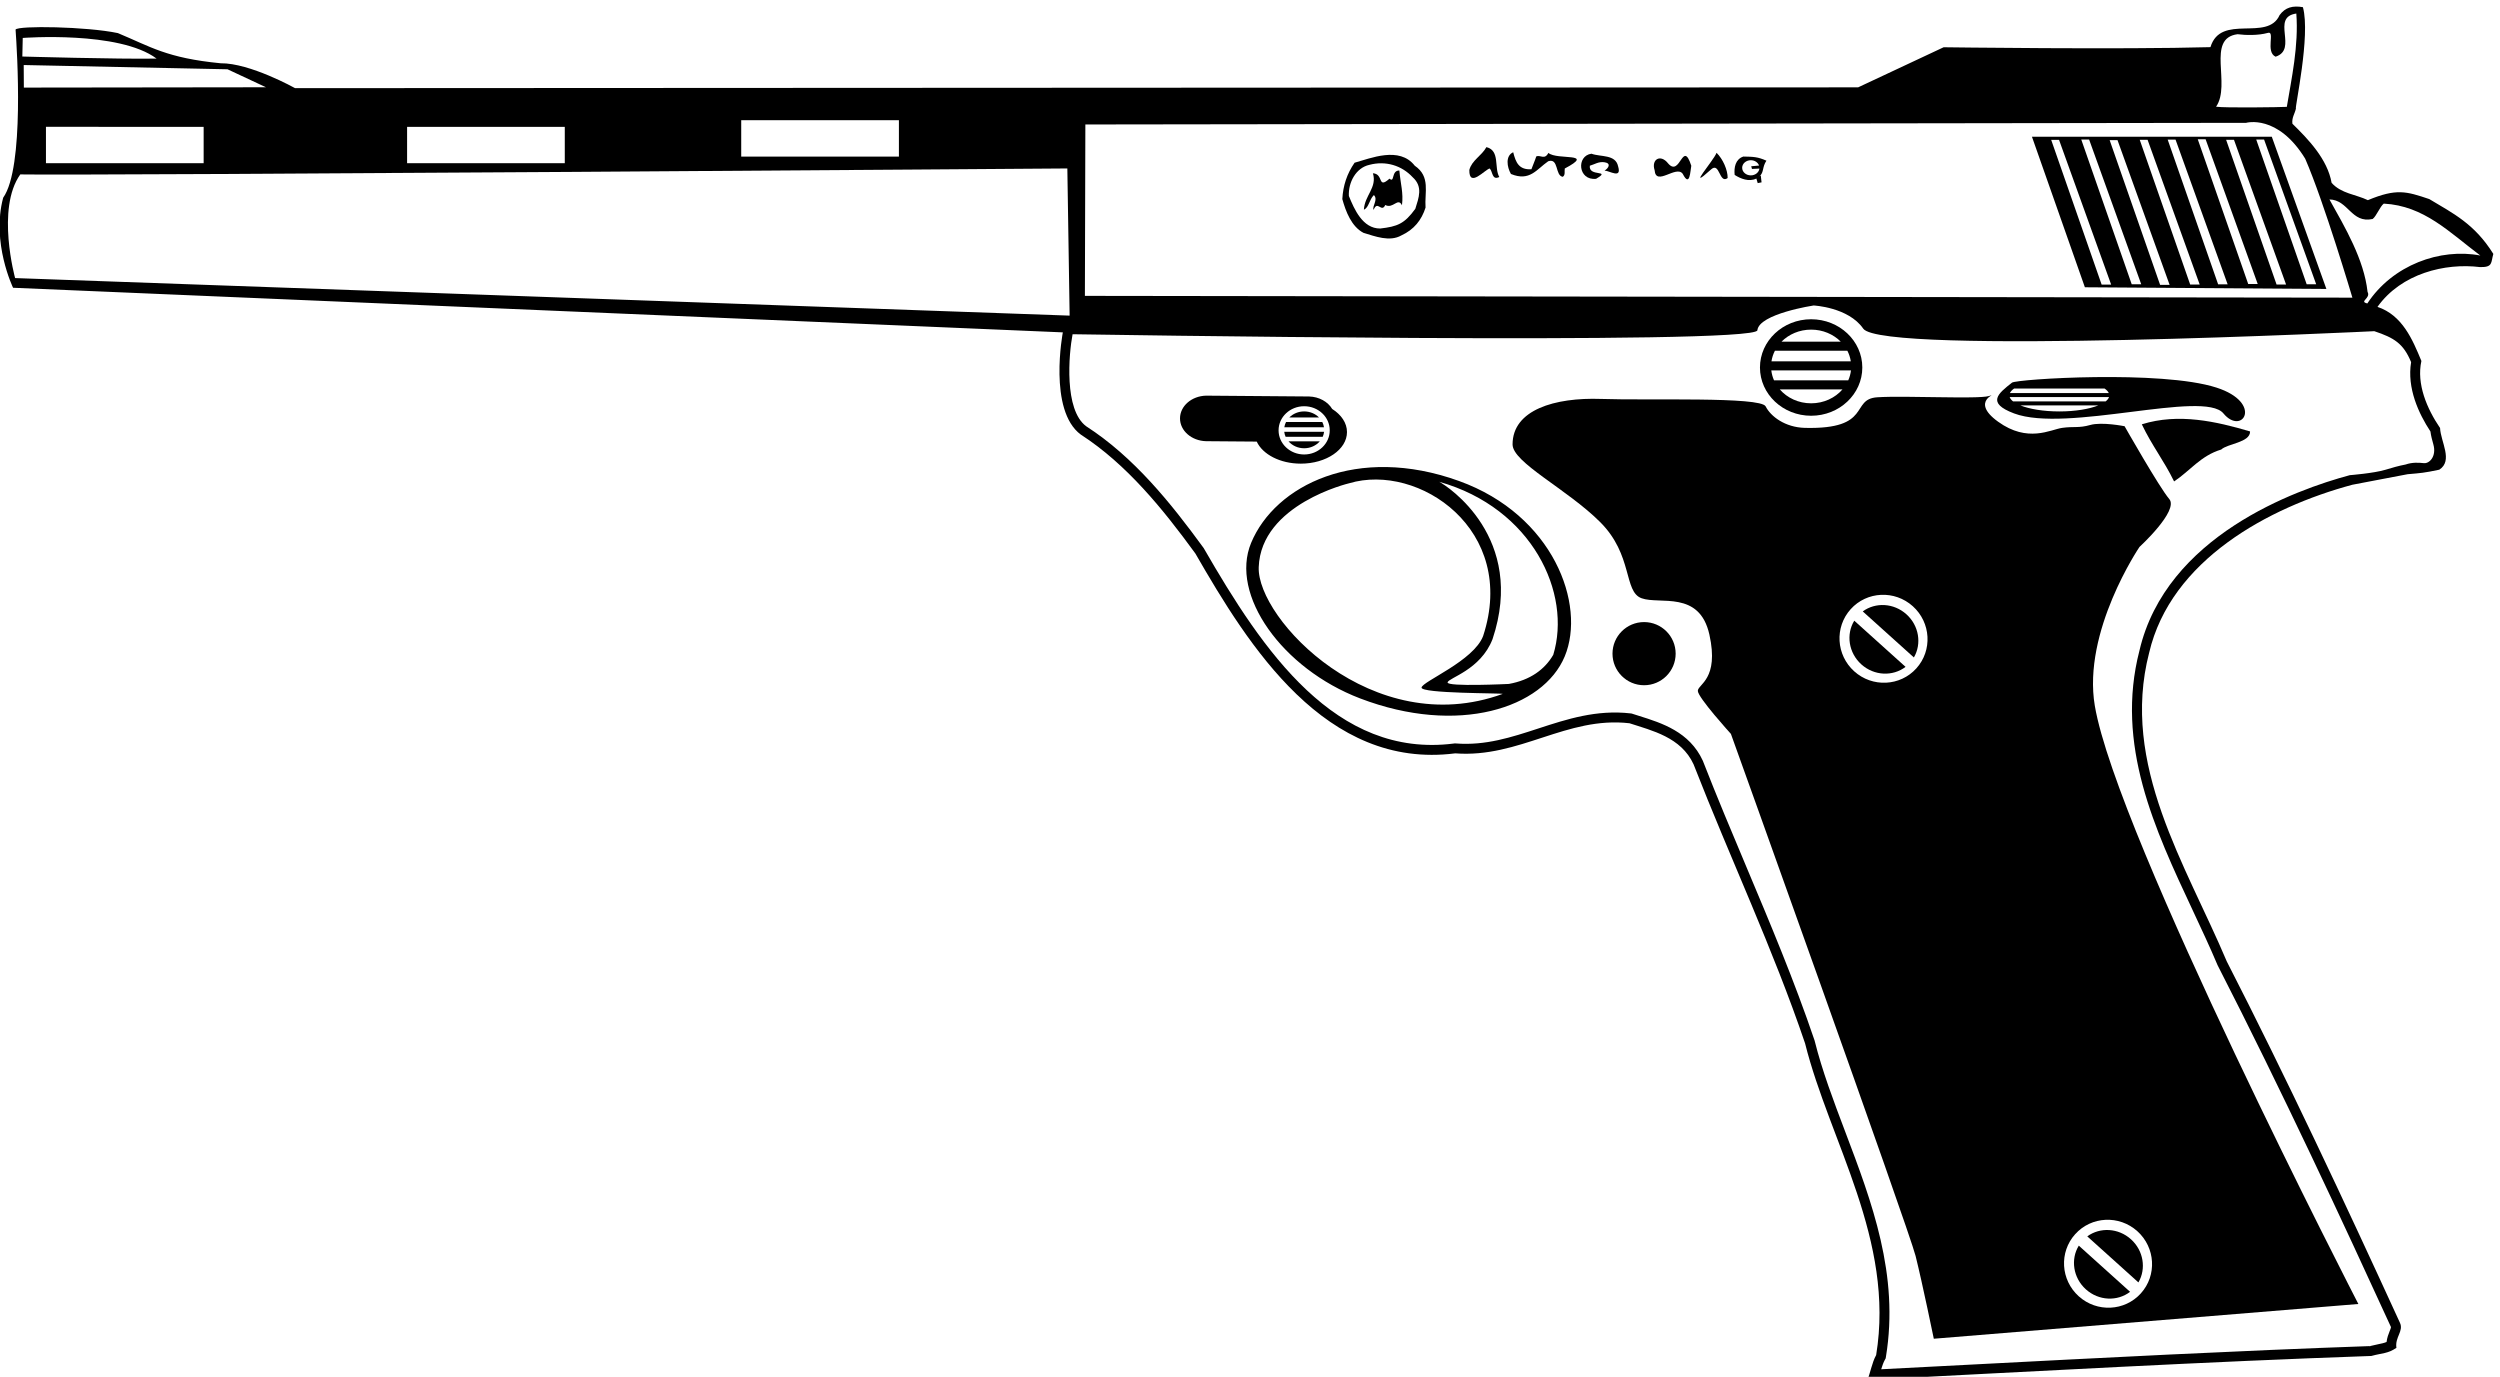 <?xml version="1.0" encoding="UTF-8" standalone="no"?>
<svg xmlns:inkscape="http://www.inkscape.org/namespaces/inkscape" xmlns:sodipodi="http://sodipodi.sourceforge.net/DTD/sodipodi-0.dtd" xmlns="http://www.w3.org/2000/svg" xmlns:svg="http://www.w3.org/2000/svg" version="1.1" id="svg1" width="723.659" height="398.532" viewBox="0 0 723.659 398.532">
  <defs id="defs1"></defs>
  <g id="g1" transform="translate(-48.252,-296.322)">
    <path id="path1" d="m 5649.9,5278.6 c -49.92,16.79 -71.24,23.57 -133.61,-2.37 -25.98,12.58 -58.21,14.19 -78.94,37.76 -9.12,51.59 -50.66,94.71 -85.31,128.62 -1.77,13.14 5.45,22.08 7.67,33.13 -3.02,0.06 32.2,158.69 15.21,220.51 -22.04,3.87 -38.32,-0.3 -50.73,-17.21 -26.3,-58.99 -127.96,4.41 -150.51,-69.77 -191.65,-5.5 -580.71,-0.25 -580.71,-0.25 L 4406.85,5521.75 1005,5520 c 0,0 -98.516,54.98 -162.043,54.16 -117.512,11.45 -152.566,36.11 -223.598,65.67 -68.285,14.38 -217.468,16.63 -222.679,7.65 3.187,-45.43 19.621,-300.26 -26.973,-365.93 -26.105,-97.57 21.547,-195.99 21.547,-195.99 l 2284.706,-97.08 c 0,0 -32.41,-169.78 39.2,-222.53 99.61,-64.36 178.45,-161.61 249.23,-258.71 116.2,-201.78 283.57,-471.06 565.52,-434.99 139.94,-10.68 242.47,81.17 379.29,65.51 49.1,-16.04 112.35,-30.33 139.48,-89.31 80.81,-207.17 172.96,-401.45 242.71,-607.41 53.48,-213.72 195.66,-428.09 154.7,-678.36 -9.39,-16.96 -12.85,-40.09 -19.16,-54.08 361.27,18.46 737.71,39.67 1096.85,52.11 24.32,6.61 36.24,4.97 54.62,17.73 -3.6,23.26 16.31,36.37 7.58,54.68 -120.11,262.35 -248.44,535.97 -376.85,786.38 -88.83,210.34 -231.96,427.75 -168.93,671.56 47.11,201.76 259.96,316.75 442.35,365.78 46.97,8.57 79.93,15.64 120.4,22.95 29,2.52 35.75,2.82 68.74,9.81 30.61,19.59 3.14,60.43 1.69,90.7 -28.45,41.87 -51.65,95.74 -40.63,145.93 -19.29,46.74 -41.49,99.58 -95.59,117.73 51.76,72.63 146.97,96.06 223.41,86.56 28.22,-0.52 23.22,9.71 28.76,28.7 -41.11,65.83 -87.59,88.17 -139.43,119.38 z m -417.22,358.8 c 18.1,-2.35 45.31,-2.86 65.58,2.81 17.25,5.73 -5.81,-41.23 17.18,-51.74 49.7,16.21 -11.5,85.91 45.11,93.93 5.27,-70.22 -10.46,-141.78 -20.68,-203.09 -14.08,-0.86 -134.87,-2.54 -153.98,0.3 33.49,48.39 -22.36,149.07 46.79,157.79 z M 2725,5440.95 l 2526.28,3.57 c 0,0 68.59,19.78 128.58,-78.04 40.79,-93.48 102.73,-302.44 102.73,-302.44 l -2758.61,3.88 z m -749,9.27 h 343.2 v -79.2 H 1976 Z m -727.19,-14.4 H 1592 v -79.19 h -343.19 z m -390.865,125.27 83.75,-39.16 -526.992,-0.7 -0.308,49.09 z m -51.937,-125.27 v -79.19 H 462.813 v 79.19 z m -393.719,193.47 c 0,0 209.75,16.06 291.281,-44.95 -84.715,-1.44 -292.179,4.5 -292.179,4.5 z M 395.68,5106.65 c 0,0 -41.774,151.33 11.269,225.62 150.164,-2.81 2278.831,12.98 2278.831,12.98 l 4.97,-320.31 z m 5214.71,-182.93 c -9.39,-56.63 16.6,-112.25 42.07,-150.94 1.2,-9.55 3.79,-19.03 6.38,-28.24 7.19,-25.56 -8.38,-41.94 -20.62,-40.7 -11.15,1.14 -24.87,2.24 -39.87,-2.97 -14.87,-2.74 -29.74,-7.17 -44.12,-11.49 -25.28,-7.59 -77.29,-11.69 -77.29,-11.69 -118.26,-31.78 -399.6,-132.61 -457.78,-381.72 -52.92,-204.7 32.91,-388.03 115.91,-565.33 19.29,-41.2 37.52,-80.12 54.16,-119.55 139.57,-272.29 274.81,-563.51 377.11,-786.96 0.25,-0.52 0.27,-0.61 0.27,-0.62 0,0 0.01,0.01 0.01,0.02 0,-0.01 0,-0.04 0.01,-0.05 l -0.02,0.03 c 0.08,-1.42 -1.8,-6.02 -3.05,-9.08 -2.51,-6.16 -5.43,-13.97 -6.57,-23.25 -5.14,-2.19 -10.37,-3.36 -18.06,-4.89 -5.22,-1.04 -11.23,-2.3 -18.11,-4.07 0.73,0.03 1.48,0.06 2.21,0.08 l -4.91,-0.74 c 0.98,0.26 1.76,0.42 2.7,0.66 -287.14,-9.98 -587.3,-25.64 -877.61,-40.78 l -186.13,-9.65 c 2.26,7.48 4.74,14.71 7.91,20.43 l 1.81,3.28 0.61,3.69 c 29.19,178.36 -30.67,336.48 -88.57,489.39 -25.82,68.21 -50.21,132.64 -66.49,197.7 l -0.22,0.86 -0.28,0.83 c -43.47,128.38 -96.62,254.66 -148.01,376.78 -31.67,75.24 -64.41,153.04 -95.04,231.55 -28.94,63 -89.46,82.01 -138.1,97.28 l -14.8,4.71 -2,0.64 c -0.16,0.05 -2.25,0.29 -2.25,0.29 -74.25,8.49 -138.53,-12.51 -200.7,-32.82 -59.08,-19.3 -114.89,-37.54 -179.4,-32.61 l -2.19,0.16 -2.19,-0.28 c -257.56,-32.95 -415.88,201.76 -544.06,424.35 l -0.59,1.01 -0.68,0.93 c -71.12,97.58 -151.24,197.11 -254.96,264.13 -48.53,35.8 -37.96,156.81 -29.7,200.35 0,0 1487.11,-24.44 1490.41,8.58 3.6,36 122.4,54 122.4,54 0,0 75.6,-3.59 108,-50.39 40.36,-58.31 1112.3,-5.55 1112.3,-5.55 43.2,-14.49 63.17,-26.5 80.1,-67.36 z m -95.27,127.71 c -19.07,4.39 8.27,10.93 0.47,25.19 -7.75,70.72 -48.8,140.04 -82.95,201.17 41.32,-0.77 47.42,-52.77 93.99,-42.55 8.17,5.89 16.15,27.56 24.32,33.46 87.63,-4.66 142.48,-62.32 210.09,-112.98 -87.4,16.75 -190.93,-20.63 -245.92,-104.29" style="fill:#000000;fill-opacity:1;fill-rule:nonzero;stroke:none" transform="matrix(0.133,0,0,-0.133,0,1056)"></path>
    <path id="path2" d="m 3193.85,4702.76 c 55.53,0 100.55,30.78 100.55,68.73 0,19.89 -12.44,37.76 -32.2,50.31 -9.41,15.7 -28.36,26.58 -50.4,27.15 l -224.05,1.8 c -31.5,-0.81 -56.75,-22.66 -56.75,-49.56 0,-26.9 25.25,-48.75 56.75,-49.56 l 110.23,-0.88 c 12.88,-27.82 50.92,-47.99 95.87,-47.99 z m 7.35,124.97 c 30.75,0 55.68,-23.51 55.68,-52.5 0,-29 -24.93,-52.51 -55.68,-52.51 -30.75,0 -55.69,23.51 -55.69,52.51 0,28.99 24.94,52.5 55.69,52.5" style="fill:#000000;fill-opacity:1;fill-rule:nonzero;stroke:none" transform="matrix(0.133,0,0,-0.133,0,1056)"></path>
    <path id="path3" d="m 3940.99,4357.96 c -37.95,0 -68.73,-30.77 -68.73,-68.73 0,-37.96 30.78,-68.73 68.73,-68.73 37.96,0 68.73,30.77 68.73,68.73 0,37.96 -30.77,68.73 -68.73,68.73" style="fill:#000000;fill-opacity:1;fill-rule:nonzero;stroke:none" transform="matrix(0.133,0,0,-0.133,0,1056)"></path>
    <path id="path4" d="m 5000.66,3014.67 c -27.52,24.79 -67.4,26.62 -95.06,6.33 l 111.28,-100.21 c 17.3,29.63 11.31,69.1 -16.22,93.88" style="fill:#000000;fill-opacity:1;fill-rule:nonzero;stroke:none" transform="matrix(0.133,0,0,-0.133,0,1056)"></path>
    <path id="path5" d="m 4986.79,4784.23 c 0,0 -49.5,9.9 -74.7,2.7 -25.2,-7.2 -36,-2.7 -61.2,-6.3 -25.2,-3.6 -74.7,-33.3 -139.5,13.5 -64.8,46.8 5.4,63 -19.8,55.8 -25.2,-7.2 -181.82,1.27 -243,-2.7 -59.67,-3.89 -9.9,-70.2 -157.5,-66.6 -43.34,1.05 -74.7,25.2 -85.5,46.8 -10.8,21.59 -257.4,12.6 -358.2,16.2 -100.8,3.6 -192.6,-23.83 -192.6,-99 0,-39.6 118.8,-97.2 190.8,-169.2 71.87,-71.87 50.4,-151.2 90,-165.6 39.6,-14.4 126,18 147.6,-79.2 21.6,-97.2 -25.2,-108 -25.2,-122.4 0,-14.4 72,-93.6 72,-93.6 0,0 387.6,-1078.79 402,-1136.4 14.4,-57.59 39.6,-180 39.6,-180 l 924,75.61 c 0,0 -525.6,1018.79 -573.6,1301.99 -27.44,161.88 97.2,345.6 97.2,345.6 0,0 86.4,79.2 64.8,104.4 -21.6,25.2 -97.2,158.4 -97.2,158.4 z m -453.16,-526.99 c -35.22,-39.11 -95.78,-41.99 -135.27,-6.44 -39.5,35.56 -42.96,96.1 -7.74,135.21 35.22,39.12 95.79,42 135.28,6.44 39.49,-35.56 42.96,-96.09 7.73,-135.21 z m 480.93,-1224.98 c 39.49,-35.56 42.96,-96.1 7.73,-135.21 -35.22,-39.12 -95.78,-42 -135.27,-6.44 -39.5,35.56 -42.96,96.1 -7.74,135.21 35.22,39.11 95.79,42 135.28,6.44" style="fill:#000000;fill-opacity:1;fill-rule:nonzero;stroke:none" transform="matrix(0.133,0,0,-0.133,0,1056)"></path>
    <path id="path6" d="m 4902.55,2905.71 c 27.91,-25.13 68.5,-26.62 96.2,-5.4 l -111.63,100.51 c -18.2,-29.76 -12.48,-69.97 15.43,-95.11" style="fill:#000000;fill-opacity:1;fill-rule:nonzero;stroke:none" transform="matrix(0.133,0,0,-0.133,0,1056)"></path>
    <path id="path7" d="m 4416.94,4381.19 111.28,-100.21 c 17.3,29.63 11.31,69.1 -16.22,93.89 -27.52,24.78 -67.4,26.61 -95.06,6.32" style="fill:#000000;fill-opacity:1;fill-rule:nonzero;stroke:none" transform="matrix(0.133,0,0,-0.133,0,1056)"></path>
    <path id="path8" d="m 4413.89,4265.9 c 27.91,-25.13 68.5,-26.61 96.2,-5.4 l -111.63,100.51 c -18.2,-29.76 -12.48,-69.97 15.43,-95.11" style="fill:#000000;fill-opacity:1;fill-rule:nonzero;stroke:none" transform="matrix(0.133,0,0,-0.133,0,1056)"></path>
    <path id="path9" d="m 4304.59,4807.02 c 61.51,0 111.37,47.02 111.37,105.01 0,57.99 -49.86,105 -111.37,105 -61.5,0 -111.37,-47.01 -111.37,-105 0,-57.99 49.87,-105.01 111.37,-105.01 z m 0,27.07 c -27.61,0 -52.2,11.82 -68.18,30.23 h 136.36 c -15.98,-18.41 -40.57,-30.23 -68.18,-30.23 z m 0,160.37 c 25.54,0 48.5,-10.1 64.45,-26.19 h -128.9 c 15.95,16.09 38.92,26.19 64.45,26.19 z m -78.86,-45.99 h 157.73 c 3.66,-7.13 6.21,-14.84 7.45,-22.95 h -172.63 c 1.24,8.11 3.78,15.82 7.45,22.95 z m -7.83,-42.74 h 173.38 c -0.87,-7.57 -2.9,-14.82 -5.9,-21.6 H 4223.8 c -3,6.78 -5.02,14.03 -5.9,21.6" style="fill:#000000;fill-opacity:1;fill-rule:nonzero;stroke:none" transform="matrix(0.133,0,0,-0.133,0,1056)"></path>
    <path id="path10" d="m 4746.11,4812.13 c 114.48,-43.2 412.92,51.87 455.76,0 41.04,-49.68 87.87,22.92 -15.12,56.16 -119.92,38.71 -435.1,18.55 -444.96,10.8 -30.24,-23.76 -56.34,-44.07 4.32,-66.96 z m 98.7,4.28 c -34.43,0 -65.1,5.16 -85.01,13.2 h 170.03 c -19.92,-8.04 -50.59,-13.2 -85.02,-13.2 z m -98.34,49.92 h 196.68 c 4.57,-3.11 7.75,-6.48 9.29,-10.01 h -215.26 c 1.54,3.53 4.72,6.9 9.29,10.01 z m 206.44,-18.65 c -1.09,-3.3 -3.62,-6.47 -7.36,-9.43 h -201.48 c -3.74,2.96 -6.27,6.13 -7.36,9.43 h 216.2" style="fill:#000000;fill-opacity:1;fill-rule:nonzero;stroke:none" transform="matrix(0.133,0,0,-0.133,0,1056)"></path>
    <path id="path11" d="m 5024.27,4788.38 c 22.32,-46.79 47.94,-78.52 70.27,-124.3 33.81,22.28 57.95,56.12 102.56,69.4 13.35,12.86 63.35,15.21 62.79,39.41 -73.19,21.54 -155.28,40.59 -235.62,15.49" style="fill:#000000;fill-opacity:1;fill-rule:nonzero;stroke:none" transform="matrix(0.133,0,0,-0.133,0,1056)"></path>
    <path id="path12" d="m 3441.88,5351.24 c -33.48,42.96 -96.49,15.91 -130.94,6.47 -16.58,-23.88 -25.13,-49.94 -26.69,-79.14 7.56,-27.36 20.06,-59.86 46.02,-73.45 25.06,-7.53 57.09,-20.22 82.57,-5.57 27.45,12.59 43.97,33.45 52.54,60.51 -2.4,33.32 11.34,67.34 -23.5,91.18 z m 1.27,-93.79 c -23.8,-32.82 -39.03,-38.59 -76.41,-42.93 -38.32,-0.29 -56.68,42.39 -68.24,70.84 -1.47,29.26 15.25,61.21 44.61,67.72 35.46,9.42 70.55,-1.32 94.27,-26.96 22.8,-20.59 13.28,-44.61 5.77,-68.67" style="fill:#000000;fill-opacity:1;fill-rule:nonzero;stroke:none" transform="matrix(0.133,0,0,-0.133,0,1056)"></path>
    <path id="path13" d="m 3386.91,5323.03 c -26.66,-23.7 -11.91,10.3 -36.07,11.76 9.49,-31.43 -18.04,-48.06 -19.63,-79.28 11.18,4.83 11.5,21.97 21.77,31.85 9.89,-10.26 -4.49,-24.11 -0.6,-32.25 8.47,22.03 17,-7.37 25.39,10.62 16.97,-9.39 27.55,17.63 36.29,-0.68 3.53,27.16 -3.17,46.44 -5.65,75.72 -18.14,0.34 -9.59,-28.05 -21.5,-17.74" style="fill:#000000;fill-opacity:1;fill-rule:nonzero;stroke:none" transform="matrix(0.133,0,0,-0.133,0,1056)"></path>
    <path id="path14" d="m 3597.89,5391.68 c -10.44,-18.97 -31.79,-28.65 -37.22,-49.72 -0.67,-40.29 34.3,1.38 44.42,3.21 6.92,-7.19 4.55,-26.3 20.82,-18.54 -11.71,20.38 2.08,57.42 -28.02,65.05" style="fill:#000000;fill-opacity:1;fill-rule:nonzero;stroke:none" transform="matrix(0.133,0,0,-0.133,0,1056)"></path>
    <path id="path15" d="m 3732.75,5379.08 c -8.36,-15.98 -17.21,-3.71 -26.36,-7.58 -3.21,-10.02 -7.41,-19.01 -10.6,-28.03 -27.25,-1.51 -34,14.75 -39.63,37.04 -17.29,-7.74 -13.71,-32.01 -4.92,-47.3 41.02,-16.89 55.64,10.06 81.17,27.73 23.33,7.63 14.53,-31.53 31.63,-33.86 6.12,3.92 3.25,12.03 4.37,18.06 68.22,36.03 -16.81,17.45 -35.66,33.94" style="fill:#000000;fill-opacity:1;fill-rule:nonzero;stroke:none" transform="matrix(0.133,0,0,-0.133,0,1056)"></path>
    <path id="path16" d="m 3826.48,5377.33 c -33.35,-4.42 -29.34,-58.94 10.07,-54.63 34.66,20.52 -17.08,3.34 -13.59,28.48 10.14,2.84 19.34,9.72 32.4,7.46 14.07,-2.28 8.85,-12.26 -0.34,-18.14 11.09,-0.2 37.96,-18.86 29.42,9.54 -5.56,26.31 -37.94,19.86 -57.96,27.29" style="fill:#000000;fill-opacity:1;fill-rule:nonzero;stroke:none" transform="matrix(0.133,0,0,-0.133,0,1056)"></path>
    <path id="path17" d="m 3993.43,5356.07 c -16.73,21.48 -37.13,8.75 -29.5,-14.58 2.74,-36.49 47.61,12.22 61.34,-8.2 15.56,-30.53 16.26,6.76 18.48,17.8 -19.07,58.83 -23.67,-25.77 -50.32,4.98" style="fill:#000000;fill-opacity:1;fill-rule:nonzero;stroke:none" transform="matrix(0.133,0,0,-0.133,0,1056)"></path>
    <path id="path18" d="m 4086.95,5343.23 c 18.86,17.07 17.54,-32.59 35.94,-18.82 0.32,17.14 -10.31,41.53 -24.18,54.89 -5.38,-15.97 -68.71,-87.63 -11.76,-36.07" style="fill:#000000;fill-opacity:1;fill-rule:nonzero;stroke:none" transform="matrix(0.133,0,0,-0.133,0,1056)"></path>
    <path id="path19" d="m 5307.19,5414.22 h -522 l 115.2,-327.59 525.59,-3.61 z m -370.35,-321.75 -109.8,315 h 17.1 l 113.4,-315 z m 65.47,0.68 -109.8,315 h 17.1 l 113.4,-315 z m 61.76,-1.24 -109.8,315 h 17.11 l 113.39,-315 z m 65.48,0.68 -109.8,315 h 17.1 l 113.4,-315 z m 60.81,0.5 -109.81,315 h 17.11 l 113.39,-315 z m 65.47,0.68 -109.8,315 h 17.1 l 113.4,-315 z m 61.76,-1.24 -109.8,315 h 17.1 l 113.4,-315 z m -44.32,315.67 h 17.1 l 113.4,-314.99 h -20.7 l -109.8,314.99" style="fill:#000000;fill-opacity:1;fill-rule:nonzero;stroke:none" transform="matrix(0.133,0,0,-0.133,0,1056)"></path>
    <path id="path20" d="m 3201.2,4736.26 c 13.8,0 26.1,5.91 34.09,15.12 h -68.18 c 7.98,-9.21 20.28,-15.12 34.09,-15.12" style="fill:#000000;fill-opacity:1;fill-rule:nonzero;stroke:none" transform="matrix(0.133,0,0,-0.133,0,1056)"></path>
    <path id="path21" d="m 3201.2,4816.45 c -12.77,0 -24.25,-5.06 -32.23,-13.1 h 64.45 c -7.97,8.04 -19.46,13.1 -32.22,13.1" style="fill:#000000;fill-opacity:1;fill-rule:nonzero;stroke:none" transform="matrix(0.133,0,0,-0.133,0,1056)"></path>
    <path id="path22" d="m 3240.63,4793.45 h -78.87 c -1.83,-3.57 -3.1,-7.42 -3.72,-11.47 h 86.31 c -0.62,4.05 -1.89,7.9 -3.72,11.47" style="fill:#000000;fill-opacity:1;fill-rule:nonzero;stroke:none" transform="matrix(0.133,0,0,-0.133,0,1056)"></path>
    <path id="path23" d="m 3244.54,4772.07 h -86.69 c 0.44,-3.78 1.45,-7.4 2.95,-10.8 h 80.79 c 1.5,3.4 2.52,7.02 2.95,10.8" style="fill:#000000;fill-opacity:1;fill-rule:nonzero;stroke:none" transform="matrix(0.133,0,0,-0.133,0,1056)"></path>
    <path id="path24" d="m 3538.33,4665 c -221.66,80 -400.44,-9.2 -452.58,-134.71 -46.94,-113 67.58,-273.62 237.15,-338.43 213.25,-81.5 398.49,-21.52 445.43,91.47 46.94,113 -25.04,307.7 -230,381.67 z m -436.04,-187.67 c 4.86,137.59 196.97,182.78 196.97,182.78 150.75,45.01 367.52,-101.15 291.39,-332.61 -20.65,-54.17 -132.31,-98.66 -133.98,-111.99 -1.67,-13.33 175.21,-11.96 176.66,-13.84 -283.33,-103.34 -535,163.33 -531.04,275.66 z m 641.04,-190.66 c -18.33,-31.67 -50,-55 -96.66,-63.34 0,0 -135,-6.66 -133.34,3.34 1.67,10 71.67,26.66 97.84,94.09 73.83,220.91 -97.66,333.06 -116.17,342.57 203.52,-57.48 288.99,-243.32 248.33,-376.66" style="fill:#000000;fill-opacity:1;fill-rule:nonzero;stroke:none" transform="matrix(0.133,0,0,-0.133,0,1056)"></path>
    <path id="path25" d="m 4157.04,5371.16 c -17.25,-5.73 -20.61,-23.81 -18.9,-39.98 12.96,-8.3 30.97,-15.7 47.24,-7.93 l 2.95,-9.92 8.34,1.67 -1.67,15 -2.84,-2 c 10.36,9.39 5.38,19.7 15.12,34.16 -19,8.41 -28.07,8.59 -50.24,9 z m 16.29,-40.99 c -10.41,0 -18.85,7.38 -18.85,16.5 0,9.11 8.44,16.5 18.85,16.5 8.46,0 15.53,-4.91 17.92,-11.62 l -17.08,-1.55 1.66,-5.83 16.17,0.81 c -0.99,-8.31 -8.91,-14.81 -18.67,-14.81" style="fill:#000000;fill-opacity:1;fill-rule:nonzero;stroke:none" transform="matrix(0.133,0,0,-0.133,0,1056)"></path>
  </g>
</svg>

